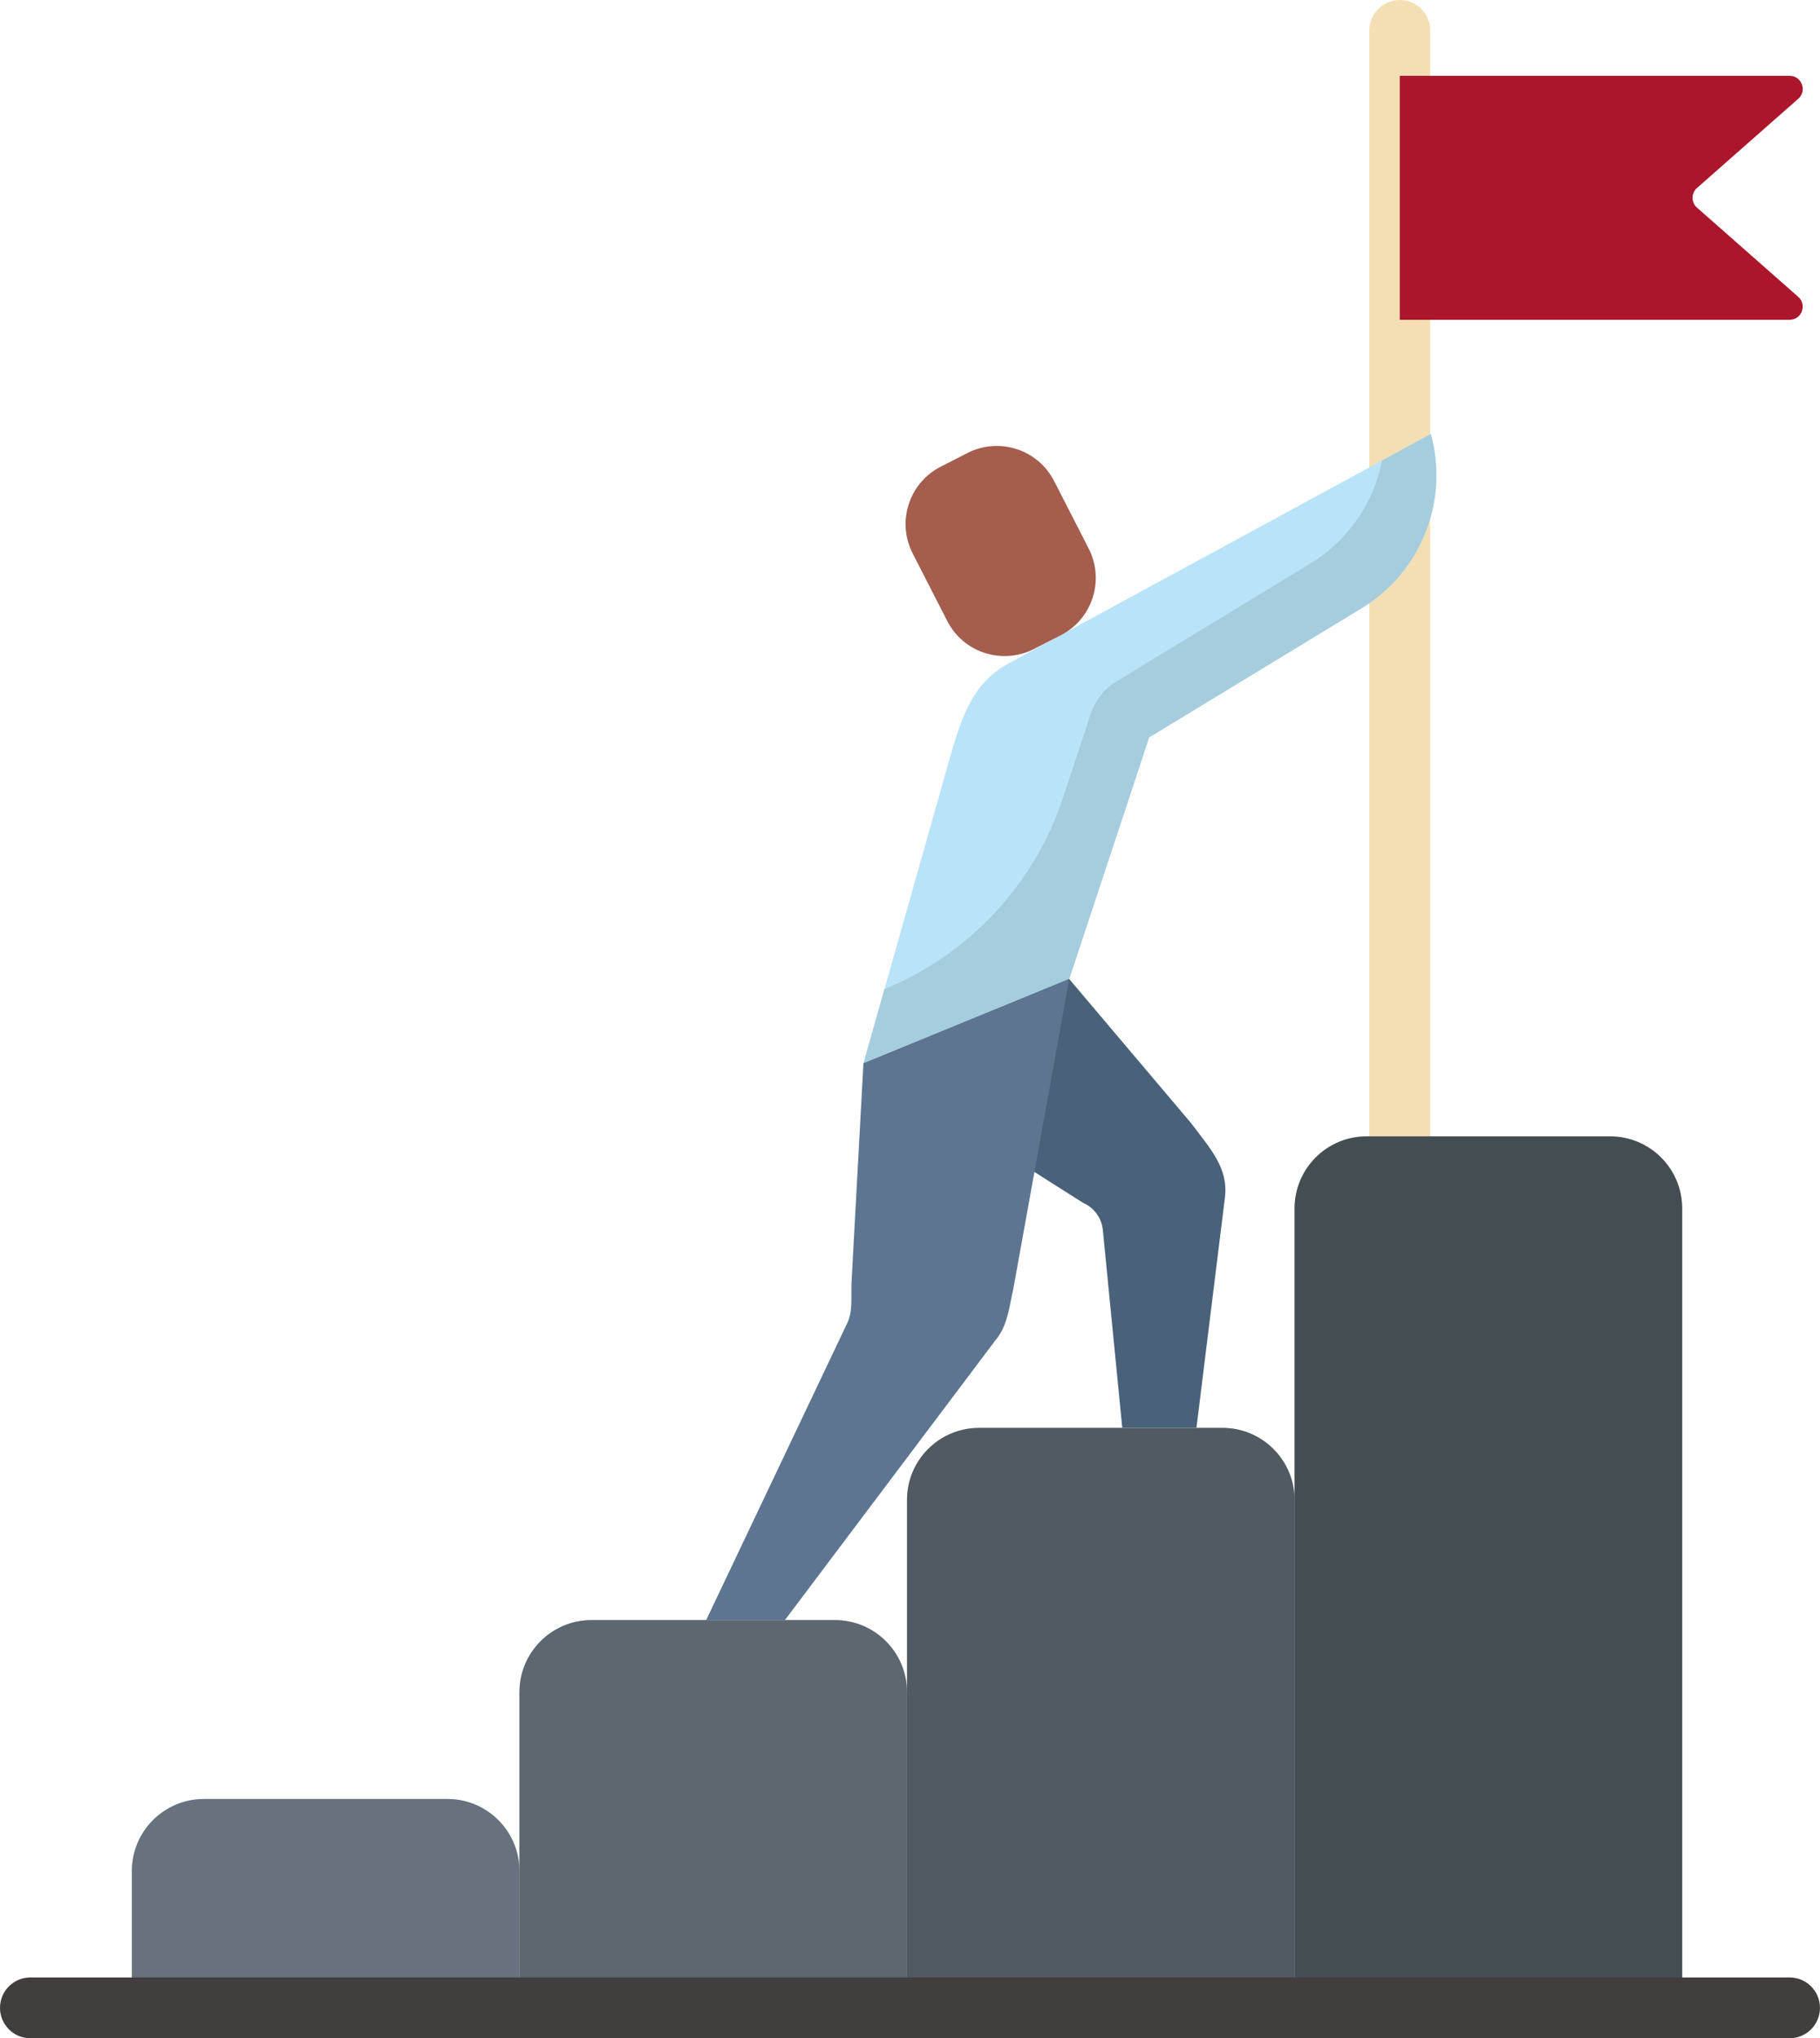 <?xml version="1.0" encoding="UTF-8"?> <svg xmlns="http://www.w3.org/2000/svg" id="Layer_2" width="457.41" height="512" viewBox="0 0 457.41 512"><g id="Background"><path d="M404.66,285.45h-61.2c-10,0-18.1,8.11-18.1,18.1v73.23c0-10-8.11-18.1-18.1-18.1h-61.2c-10,0-18.1,8.1-18.1,18.1v48.28c0-10-8.11-18.1-18.1-18.1h-61.2c-10,0-18.1,8.11-18.1,18.1v44.94c0-10-8.11-18.1-18.11-18.1h-61.2c-10,0-18.1,8.1-18.1,18.1v34.36h389.62v-200.81c0-10-8.11-18.1-18.11-18.1Z" fill="#aec5d0" stroke-width="0"></path><path d="M351.8,293.09c-4.23,0-7.65-3.42-7.65-7.64V7.64c0-4.22,3.42-7.64,7.65-7.64s7.64,3.42,7.64,7.64v277.8c0,4.22-3.43,7.64-7.64,7.64Z" fill="#f3dfb3" stroke-width="0"></path><path d="M130.55,504.36H33.14v-34.36c0-10,8.11-18.1,18.1-18.1h61.2c10,0,18.1,8.1,18.1,18.1v34.36Z" fill="#67727e" stroke-width="0"></path><path d="M227.96,504.36h-97.41v-79.3c0-10,8.11-18.1,18.1-18.1h61.2c10,0,18.1,8.11,18.1,18.1v79.3Z" fill="#5c6770" stroke-width="0"></path><path d="M325.36,504.36h-97.41v-127.58c0-10,8.1-18.1,18.1-18.1h61.2c10,0,18.1,8.1,18.1,18.1v127.58Z" fill="#505a60" stroke-width="0"></path><path d="M422.77,504.36h-97.41v-200.81c0-10,8.1-18.1,18.1-18.1h61.2c10,0,18.11,8.11,18.11,18.1v200.81Z" fill="#444d51" stroke-width="0"></path><path d="M449.77,512H7.64c-4.22,0-7.64-3.42-7.64-7.64s3.42-7.64,7.64-7.64h442.12c4.22,0,7.64,3.42,7.64,7.64s-3.42,7.64-7.64,7.64Z" fill="#423e3d" stroke-width="0"></path><path d="M351.8,80.33h97.97c3.04,0,4.45-3.76,2.18-5.76l-25.45-22.41c-1.49-1.31-1.49-3.63,0-4.94l25.45-22.41c2.28-2.01.86-5.77-2.18-5.77h-97.97v61.29Z" fill="#ac162c" stroke-width="0"></path><path d="M359.61,109.01l-106.13,57.64c-9.47,5.14-12.06,14.18-15.36,25.83l-21.11,74.64,27.88,9.57,23.85-30.77,20.07-60.69,53.41-32.45c14.93-9.07,22.02-26.93,17.39-43.77Z" fill="#b9e3f9" stroke-width="0"></path><path d="M359.61,109.01l-12.25,6.65c-2.06,10.54-8.43,20.06-18.06,25.91l-48.67,29.57c-3.06,1.86-5.36,4.75-6.49,8.16l-6.95,21.01c-7.22,21.84-23.63,39.43-44.91,48.15l-5.28,18.67,51.72-21.2,20.07-60.69,53.41-32.46c14.93-9.07,22.02-26.93,17.39-43.77Z" fill="#a6cddd" stroke-width="0"></path><path d="M268.73,245.93l30.56,36.12c5.07,6.71,9.47,11.42,8.56,18.8l-7.15,57.79h-18.65l-4.88-49.68c-.3-3.01-2.2-5.61-4.97-6.81l-55.2-35.03,51.72-21.2Z" fill="#49627a" stroke-width="0"></path><path d="M217,267.13l-2.98,54.77c-.2,4.54.44,7.61-1.34,10.99l-35.2,74.06h19.79l52.92-70.3c3.09-3.6,3.45-8.49,4.5-12.99l14.03-77.72-51.72,21.2Z" fill="#5d7590" stroke-width="0"></path><path d="M264.93,120.84l8.68,16.95c4.08,7.96.93,17.73-7.04,21.8l-6.71,3.43c-7.96,4.08-17.73.93-21.8-7.04l-8.68-16.95c-4.08-7.96-.93-17.73,7.04-21.8l6.71-3.43c7.96-4.08,17.72-.93,21.8,7.04Z" fill="#a55d4e" stroke-width="0"></path></g></svg> 